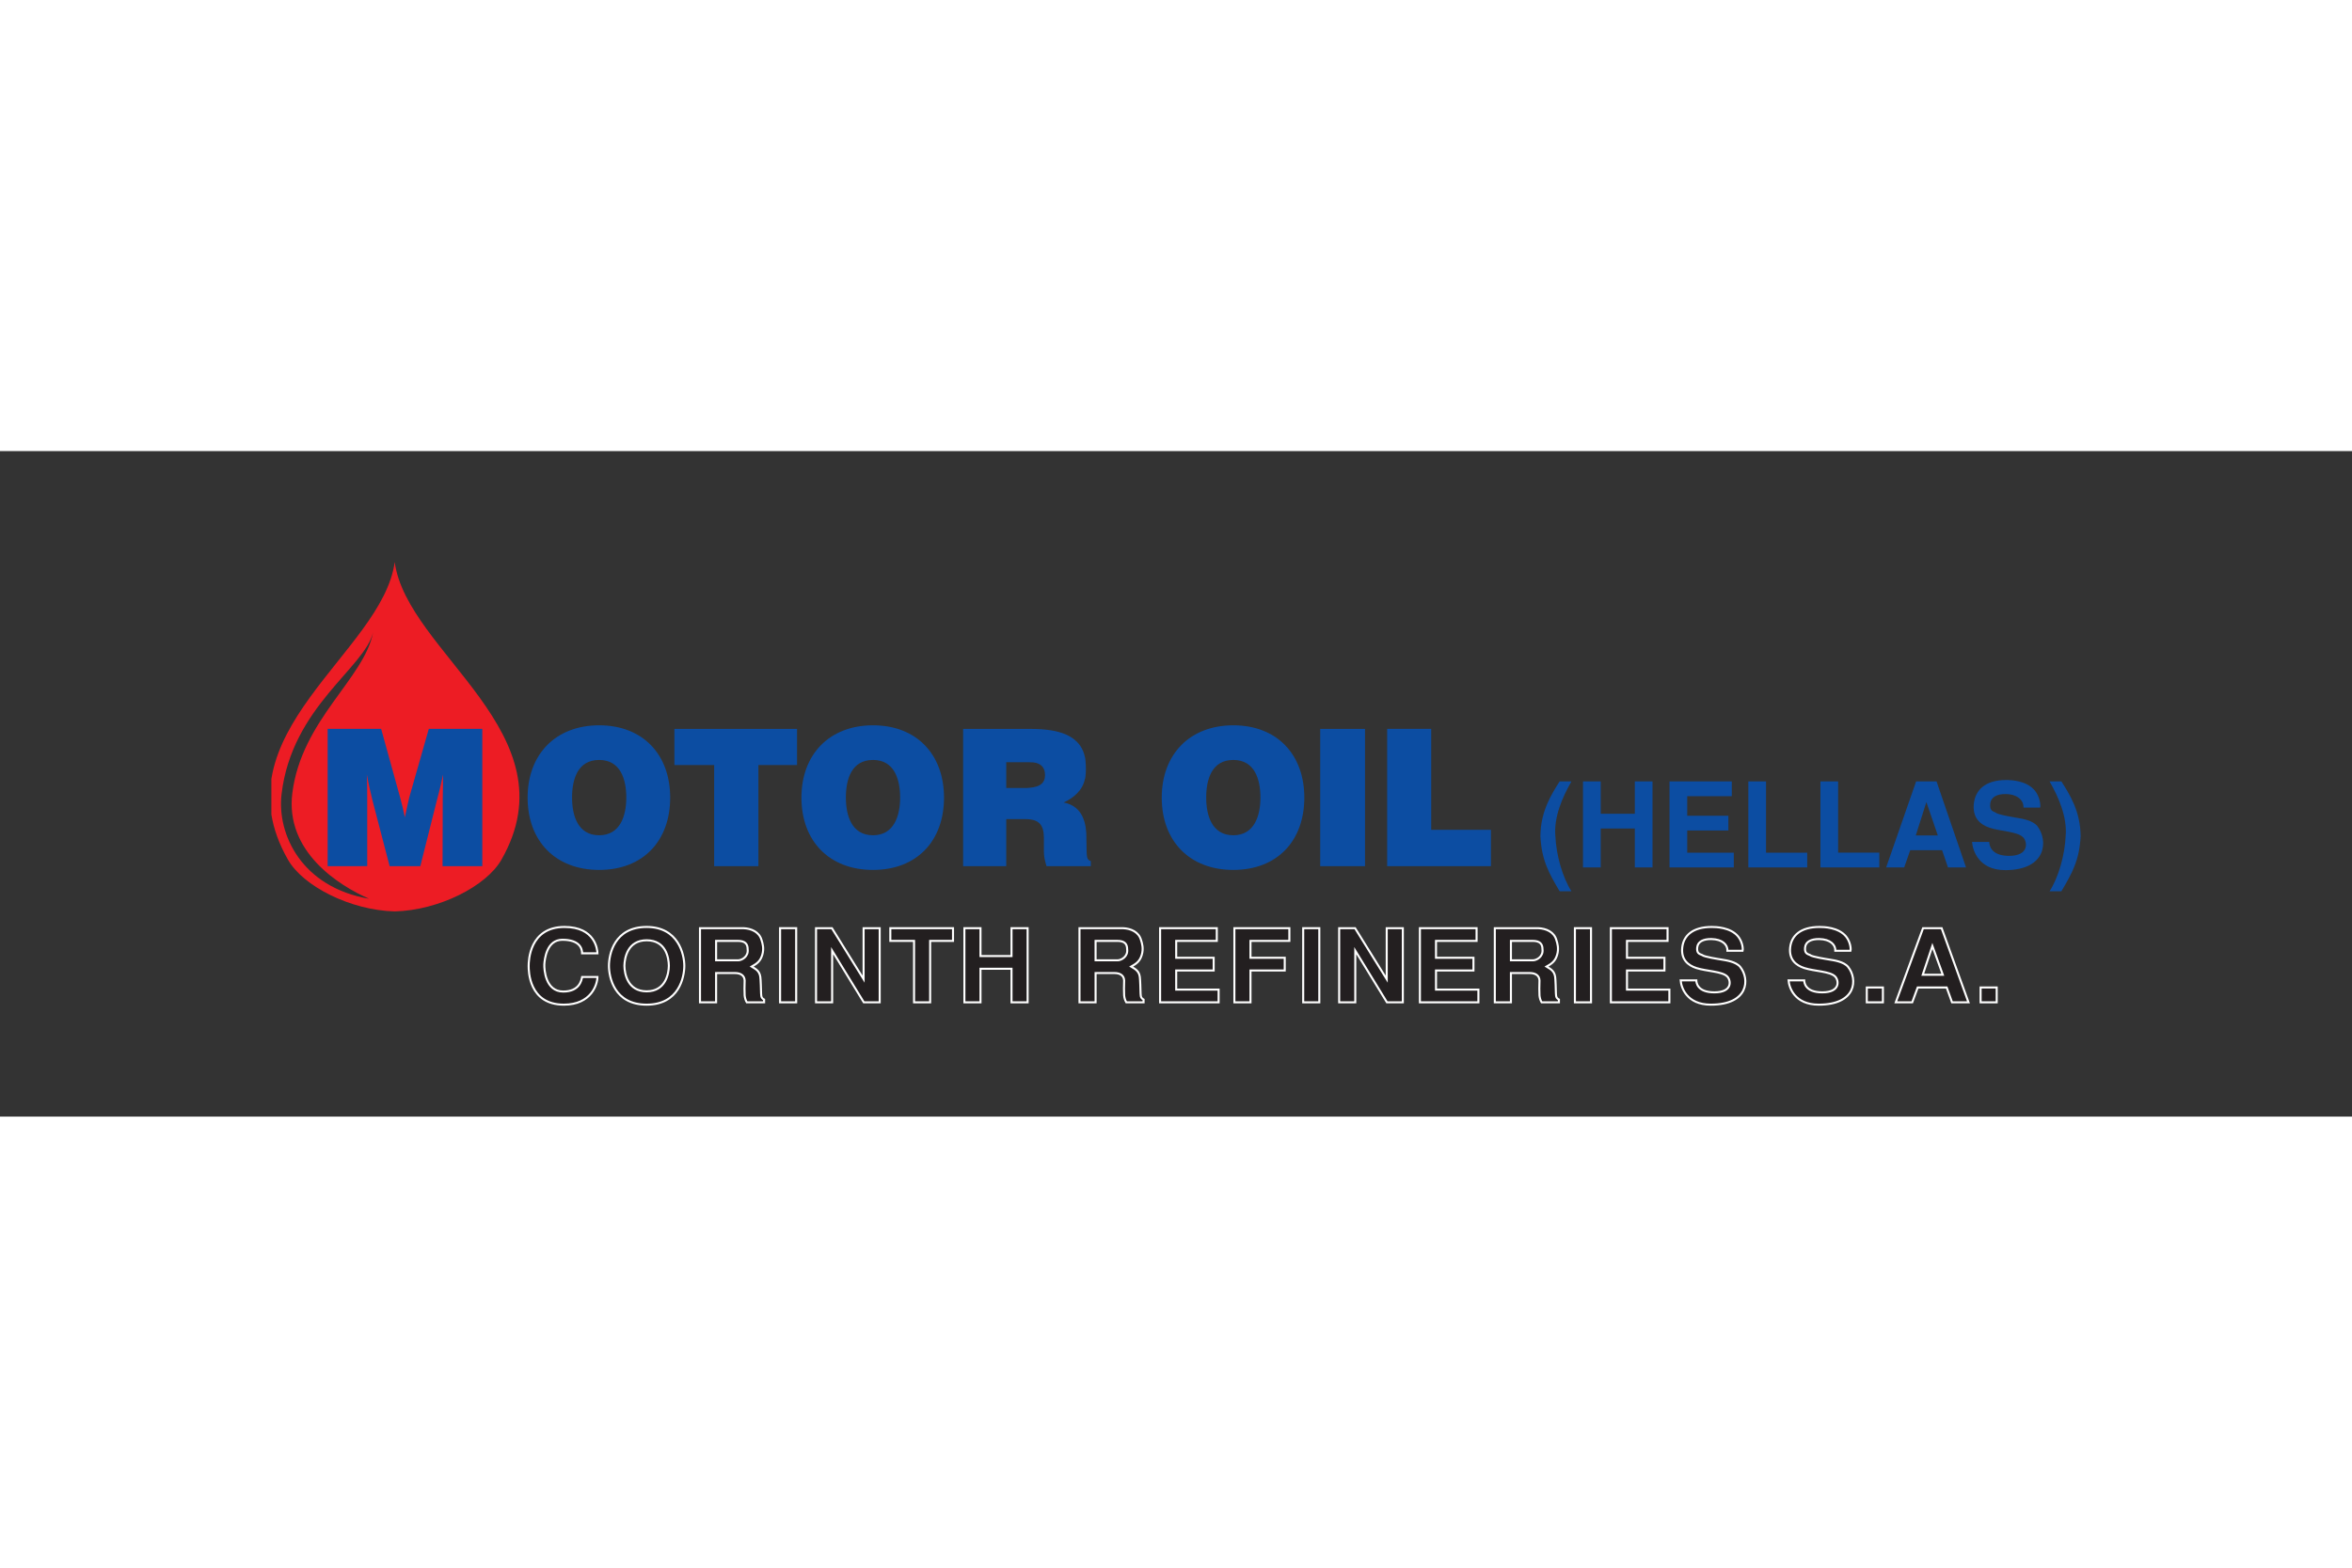 <svg xmlns="http://www.w3.org/2000/svg" xmlns:xlink="http://www.w3.org/1999/xlink" height="800" width="1200" viewBox="-41.318 -16.891 358.093 101.344"><rect x="-41.318" y="-16.891" width="358.093" height="101.344" fill="#333333" stroke="none"/><g transform="matrix(1.25 0 0 -1.25 -234.537 918.45)"><defs><path id="a" d="M187.63 734.76v-54.05h220.365v54.05"/></defs><clipPath id="b"><use height="100%" width="100%" overflow="visible" xlink:href="#a"/></clipPath><g clip-path="url(#b)"><path d="M202.65 734.76c1.477-11.063 21.792-20.907 12.991-36.281-1.835-3.205-7.577-6.146-12.991-6.285-5.414.139-11.156 3.08-12.991 6.285-8.8 15.374 11.515 25.219 12.991 36.281zm-2.625-8.542c-.984-4.34-9.907-9.086-11.156-19.742-.574-4.901 2.461-11.342 10.664-12.742-3.691 1.61-10.254 5.741-9.351 12.882 1.13 8.948 8.777 13.932 9.843 19.602" fill="#ED1C24"/></g></g><path d="M8.568 25.41h8.144l2.895 10.467c.26.974.517 2.006.718 3.011.201-1.005.431-2.038.66-3.011l2.982-10.467h8.144v20.905h-6.05l.029-10.295.056-3.671c-.286 1.262-.545 2.496-.889 3.7l-2.581 10.266h-4.673l-2.61-10.009c-.316-1.29-.631-2.638-.861-3.958.058 1.291.058 2.583.058 3.873v10.094H8.568v-20.905M60.717 35.878c0 6.624-4.157 11.011-10.81 11.011-6.652 0-10.896-4.388-10.896-11.011 0-6.567 4.244-11.011 10.896-11.011 6.652.001 10.81 4.445 10.81 11.011zm-6.681 0c0-2.754-.86-5.736-4.129-5.736-3.297 0-4.129 2.982-4.129 5.736 0 2.695.86 5.734 4.129 5.734 3.24 0 4.129-3.038 4.129-5.734m7.325-4.96v-5.506h18.668v5.506h-5.88v15.399h-6.737V30.918h-6.05m41.046 4.96c0 6.624-4.157 11.011-10.811 11.011-6.651 0-10.895-4.388-10.895-11.011 0-6.567 4.244-11.011 10.895-11.011 6.654.001 10.811 4.445 10.811 11.011zm-6.68 0c0-2.754-.861-5.736-4.131-5.736-3.297 0-4.129 2.982-4.129 5.736 0 2.695.86 5.734 4.129 5.734 3.241 0 4.131-3.038 4.131-5.734m19.566-10.467c3.27 0 7.771.346 8.574 4.332.03-.058.144.859.144 1.776 0 .831-.114 1.605-.144 1.492-.344 1.749-1.691 2.895-3.24 3.612 2.438.46 3.297 2.379 3.441 4.616l.056 2.954c.059.66 0 1.147.631 1.347v.775h-6.739c-.23-.745-.401-1.434-.401-2.18V42.043c0-2.036-.746-2.895-2.866-2.895h-2.868v7.169h-6.566v-20.905h9.977zm2.494 7.026c0-1.119-.601-1.779-1.748-1.921-.403-.029-.831-.029-1.262-.029h-2.895v3.929h3.098c1.29-.086 2.808-.258 2.808-1.979m39.477 3.441c0 6.624-4.159 11.011-10.81 11.011-6.652 0-10.898-4.388-10.898-11.011 0-6.567 4.245-11.011 10.898-11.011 6.651.001 10.81 4.445 10.81 11.011zm-6.681 0c0-2.754-.86-5.736-4.129-5.736-3.299 0-4.129 2.982-4.129 5.736 0 2.695.86 5.734 4.129 5.734 3.239 0 4.129-3.038 4.129-5.734m9.099 10.439h6.825v-20.905h-6.825zm16.902-20.906v15.37h9.09v5.535h-15.799v-20.905h6.709" fill="#0C4DA2"/><path d="M49.645 63.196c-.016 1.146-.948 4.213-5.115 4.213-5.345 0-5.361-5.159-5.361-5.901 0-.759.115-5.931 5.459-5.931 4.675 0 5.001 3.439 5.018 4.011H47.309c0-.728-.376-2.06-3.007-2.06-2.386 0-2.697 2.942-2.746 3.749-.033.805.18 4.135 2.877 4.135 2.484 0 2.777-1.719 2.876-2.215h2.336" fill="#231F20"/><g transform="matrix(1.25 0 0 -1.25 -234.537 918.45)"><defs><path id="c" d="M187.63 734.76v-54.05h220.365v54.05"/></defs><clipPath id="d"><use height="100%" width="100%" overflow="visible" xlink:href="#c"/></clipPath><g clip-path="url(#d)"><path d="M227.346 684.204c-.013-.917-.758-3.37-4.092-3.37-4.276 0-4.289 4.127-4.289 4.721 0 .607.092 4.745 4.367 4.745 3.74 0 4.001-2.751 4.014-3.209h-1.869c0 .582-.301 1.648-2.406 1.648-1.909 0-2.158-2.354-2.197-2.999-.026-.644.144-3.308 2.302-3.308 1.987 0 2.222 1.375 2.301 1.772z" stroke-width=".248" stroke="#FFF" fill="none"/></g></g><path d="M57.132 67.408c-4.952 0-5.737-4.213-5.737-5.918 0-1.702.785-5.916 5.737-5.916 4.855 0 5.736 4.213 5.736 5.916 0 1.705-.784 5.918-5.736 5.918zm3.384-5.918c-.016-1.224-.441-3.886-3.384-3.886-2.876 0-3.368 2.663-3.384 3.886.016 1.224.507 3.888 3.384 3.888 2.876.001 3.368-2.664 3.384-3.888" fill="#231F20"/><g transform="matrix(1.25 0 0 -1.25 -234.537 918.45)"><defs><path id="e" d="M187.63 734.76v-54.05h220.365v54.05"/></defs><clipPath id="f"><use height="100%" width="100%" overflow="visible" xlink:href="#e"/></clipPath><g clip-path="url(#f)"><path d="M233.335 680.834c-3.962 0-4.59 3.37-4.59 4.734 0 1.362.628 4.733 4.59 4.733 3.884 0 4.589-3.37 4.589-4.733 0-1.364-.627-4.734-4.589-4.734zm2.707 4.733c-.013.979-.353 3.109-2.707 3.109-2.301 0-2.694-2.13-2.707-3.109.013-.979.406-3.11 2.707-3.11 2.301 0 2.694 2.131 2.707 3.11z" stroke-width=".248" stroke="#FFF" fill="none"/></g></g><path d="M65.255 55.762h6.62c1.192.046 2.401.573 2.746 1.796.163.495.407 1.301.114 2.276-.295.976-.818 1.333-1.619 1.781.409.264 1.194.542 1.324 1.565.066.463.099 1.951.115 2.524 0 .635.196.775.458.93v.417h-2.631c-.196-.34-.294-.681-.328-1.052-.033-.557-.033-1.456 0-2.277-.033-.759-.62-1.13-1.47-1.13h-2.877v4.46h-2.451zm2.451 4.894h3.351c.571 0 1.601-.573 1.454-1.689 0-.806-.391-1.27-1.486-1.27h-3.319v2.959" fill="#231F20"/><g transform="matrix(1.25 0 0 -1.25 -234.537 918.45)"><defs><path id="g" d="M187.63 734.76v-54.05h220.365v54.05"/></defs><clipPath id="h"><use height="100%" width="100%" overflow="visible" xlink:href="#g"/></clipPath><g clip-path="url(#h)"><path d="M239.834 690.151h5.296c.954-.037 1.921-.458 2.197-1.437.13-.396.326-1.041.091-1.821-.236-.781-.654-1.066-1.295-1.425.327-.211.955-.434 1.059-1.252.053-.371.079-1.561.092-2.019 0-.508.157-.62.366-.744v-.334h-2.105c-.157.272-.235.545-.262.842-.026.446-.026 1.165 0 1.822-.026.607-.496.904-1.176.904h-2.302v-3.568h-1.961zm1.961-3.915h2.681c.457 0 1.281.458 1.163 1.351 0 .645-.313 1.016-1.189 1.016h-2.655z" stroke-width=".248" stroke="#FFF" fill="none"/></g></g><path d="M77.448 67.052h2.453V55.761h-2.453z" fill="#231F20"/><g transform="matrix(1.25 0 0 -1.25 -234.537 918.45)"><defs><path id="i" d="M187.63 734.76v-54.05h220.365v54.05"/></defs><clipPath id="j"><use height="100%" width="100%" overflow="visible" xlink:href="#i"/></clipPath><g clip-path="url(#j)"><path d="M251.55 681.119h-1.962v9.033h1.962z" stroke-width=".248" stroke="#FFF" fill="none"/></g></g><path d="M85.341 55.762l4.822 7.759v-7.759h2.451v11.29h-2.419l-4.821-7.867v7.867h-2.453v-11.29h2.419" fill="#231F20"/><g transform="matrix(1.25 0 0 -1.25 -234.537 918.45)"><defs><path id="k" d="M187.63 734.76v-54.05h220.365v54.05"/></defs><clipPath id="l"><use height="100%" width="100%" overflow="visible" xlink:href="#k"/></clipPath><g clip-path="url(#l)"><path d="M255.903 690.151l3.858-6.207v6.207h1.961v-9.032h-1.935l-3.857 6.294v-6.294h-1.962v9.032z" stroke-width=".248" stroke="#FFF" fill="none"/></g></g><path d="M103.779 55.762v1.935h-3.481v9.355h-2.451v-9.355H94.234v-1.935h9.545" fill="#231F20"/><g transform="matrix(1.25 0 0 -1.25 -234.537 918.45)"><defs><path id="m" d="M187.63 734.76v-54.05h220.365v54.05"/></defs><clipPath id="n"><use height="100%" width="100%" overflow="visible" xlink:href="#m"/></clipPath><g clip-path="url(#n)"><path d="M270.653 690.151v-1.548h-2.785v-7.484h-1.961v7.484h-2.89v1.548z" stroke-width=".248" stroke="#FFF" fill="none"/></g></g><path d="M105.511 55.762h2.451v4.244h4.724v-4.244h2.451v11.29h-2.451v-5.111h-4.724v5.111h-2.451v-11.29" fill="#231F20"/><g transform="matrix(1.25 0 0 -1.25 -234.537 918.45)"><defs><path id="o" d="M187.63 734.76v-54.05h220.365v54.05"/></defs><clipPath id="p"><use height="100%" width="100%" overflow="visible" xlink:href="#o"/></clipPath><g clip-path="url(#p)"><path d="M272.039 690.151H274v-3.395h3.779v3.395h1.961v-9.032h-1.961v4.089H274v-4.089h-1.961z" stroke-width=".248" stroke="#FFF" fill="none"/></g></g><path d="M123.033 55.762h6.62c1.192.046 2.402.573 2.745 1.796.164.495.409 1.301.115 2.276-.295.976-.818 1.333-1.619 1.781.409.264 1.194.542 1.324 1.565.066.463.099 1.951.115 2.524 0 .635.196.775.458.93v.417h-2.631c-.196-.34-.294-.681-.328-1.052-.033-.557-.033-1.456 0-2.277-.033-.759-.62-1.13-1.47-1.13h-2.877v4.46h-2.451zm2.451 4.894h3.351c.571 0 1.601-.573 1.455-1.689 0-.806-.393-1.27-1.488-1.27h-3.319v2.959" fill="#231F20"/><g transform="matrix(1.25 0 0 -1.25 -234.537 918.45)"><defs><path id="q" d="M187.63 734.76v-54.05h220.365v54.05"/></defs><clipPath id="r"><use height="100%" width="100%" overflow="visible" xlink:href="#q"/></clipPath><g clip-path="url(#r)"><path d="M286.056 690.151h5.296c.954-.037 1.922-.458 2.196-1.437.131-.396.327-1.041.092-1.821-.236-.781-.654-1.066-1.295-1.425.327-.211.955-.434 1.059-1.252.053-.371.079-1.561.092-2.019 0-.508.157-.62.366-.744v-.334h-2.105c-.157.272-.235.545-.262.842-.026.446-.026 1.165 0 1.822-.026.607-.496.904-1.176.904h-2.302v-3.568h-1.961zm1.961-3.915h2.681c.457 0 1.281.458 1.164 1.351 0 .645-.314 1.016-1.19 1.016h-2.655z" stroke-width=".248" stroke="#FFF" fill="none"/></g></g><path d="M143.938 55.762v1.935h-6.179v2.571h5.705v1.936h-5.705v2.911h6.456v1.936h-8.908v-11.29h8.63" fill="#231F20"/><g transform="matrix(1.25 0 0 -1.25 -234.537 918.45)"><defs><path id="s" d="M187.63 734.76v-54.05h220.365v54.05"/></defs><clipPath id="t"><use height="100%" width="100%" overflow="visible" xlink:href="#s"/></clipPath><g clip-path="url(#t)"><path d="M302.78 690.151v-1.548h-4.943v-2.057h4.564v-1.549h-4.564v-2.329h5.165v-1.549h-7.126v9.032z" stroke-width=".248" stroke="#FFF" fill="none"/></g></g><path d="M154.987 55.762v1.935h-5.918v2.571h5.214v1.936h-5.214v4.848h-2.451v-11.29h8.369" fill="#231F20"/><g transform="matrix(1.25 0 0 -1.25 -234.537 918.45)"><defs><path id="u" d="M187.63 734.76v-54.05h220.365v54.05"/></defs><clipPath id="v"><use height="100%" width="100%" overflow="visible" xlink:href="#u"/></clipPath><g clip-path="url(#v)"><path d="M311.619 690.151v-1.548h-4.734v-2.057h4.171v-1.549h-4.171v-3.878h-1.961v9.032z" stroke-width=".248" stroke="#FFF" fill="none"/></g></g><path d="M157.095 67.052h2.453V55.761h-2.453z" fill="#231F20"/><g transform="matrix(1.25 0 0 -1.25 -234.537 918.45)"><defs><path id="w" d="M187.63 734.76v-54.05h220.365v54.05"/></defs><clipPath id="x"><use height="100%" width="100%" overflow="visible" xlink:href="#w"/></clipPath><g clip-path="url(#x)"><path d="M315.267 681.119h-1.962v9.033h1.962z" stroke-width=".248" stroke="#FFF" fill="none"/></g></g><path d="M164.989 55.762l4.821 7.759v-7.759h2.453v11.29h-2.417l-4.822-7.867v7.867h-2.453v-11.29h2.419" fill="#231F20"/><g transform="matrix(1.25 0 0 -1.25 -234.537 918.45)"><defs><path id="y" d="M187.63 734.76v-54.05h220.365v54.05"/></defs><clipPath id="z"><use height="100%" width="100%" overflow="visible" xlink:href="#y"/></clipPath><g clip-path="url(#z)"><path d="M319.621 690.151l3.857-6.207v6.207h1.962v-9.032h-1.934l-3.858 6.294v-6.294h-1.962v9.032z" stroke-width=".248" stroke="#FFF" fill="none"/></g></g><path d="M183.492 55.762v1.935h-6.179v2.571h5.704v1.936h-5.704v2.911h6.456v1.936h-8.908v-11.29h8.63" fill="#231F20"/><g transform="matrix(1.25 0 0 -1.25 -234.537 918.45)"><defs><path id="A" d="M187.63 734.76v-54.05h220.365v54.05"/></defs><clipPath id="B"><use height="100%" width="100%" overflow="visible" xlink:href="#A"/></clipPath><g clip-path="url(#B)"><path d="M334.423 690.151v-1.548h-4.943v-2.057h4.563v-1.549h-4.563v-2.329h5.165v-1.549h-7.126v9.032z" stroke-width=".248" stroke="#FFF" fill="none"/></g></g><path d="M186.269 55.762h6.62c1.194.046 2.402.573 2.746 1.796.163.495.409 1.301.114 2.276-.292.976-.816 1.333-1.617 1.781.409.264 1.194.542 1.324 1.565.065.463.099 1.951.114 2.524 0 .635.196.775.459.93v.417h-2.632c-.195-.34-.292-.681-.326-1.052-.034-.557-.034-1.456 0-2.277-.034-.759-.621-1.13-1.471-1.13h-2.877v4.46h-2.453v-11.29zm2.453 4.894h3.35c.574 0 1.601-.573 1.455-1.689 0-.806-.393-1.27-1.486-1.27h-3.319v2.959" fill="#231F20"/><g transform="matrix(1.25 0 0 -1.25 -234.537 918.45)"><defs><path id="C" d="M187.63 734.76v-54.05h220.365v54.05"/></defs><clipPath id="D"><use height="100%" width="100%" overflow="visible" xlink:href="#C"/></clipPath><g clip-path="url(#D)"><path d="M336.645 690.151h5.296c.955-.037 1.922-.458 2.197-1.437.13-.396.327-1.041.091-1.821-.234-.781-.653-1.066-1.294-1.425.327-.211.955-.434 1.059-1.252.052-.371.079-1.561.091-2.019 0-.508.157-.62.367-.744v-.334h-2.106c-.156.272-.234.545-.261.842-.027.446-.027 1.165 0 1.822-.027.607-.497.904-1.177.904h-2.302v-3.568h-1.962v9.032zm1.962-3.915h2.68c.459 0 1.281.458 1.164 1.351 0 .645-.314 1.016-1.189 1.016h-2.655z" stroke-width=".248" stroke="#FFF" fill="none"/></g></g><path d="M198.463 67.052h2.451V55.761h-2.451z" fill="#231F20"/><g transform="matrix(1.25 0 0 -1.25 -234.537 918.45)"><defs><path id="E" d="M187.63 734.76v-54.05h220.365v54.05"/></defs><clipPath id="F"><use height="100%" width="100%" overflow="visible" xlink:href="#E"/></clipPath><g clip-path="url(#F)"><path d="M348.361 681.119H346.4v9.033h1.961z" stroke-width=".248" stroke="#FFF" fill="none"/></g></g><path d="M212.568 55.762v1.935h-6.178v2.571h5.704v1.936h-5.704v2.911h6.455v1.936h-8.908v-11.29h8.63" fill="#231F20"/><g transform="matrix(1.25 0 0 -1.25 -234.537 918.45)"><defs><path id="G" d="M187.63 734.76v-54.05h220.365v54.05"/></defs><clipPath id="H"><use height="100%" width="100%" overflow="visible" xlink:href="#G"/></clipPath><g clip-path="url(#H)"><path d="M357.684 690.151v-1.548h-4.942v-2.057h4.563v-1.549h-4.563v-2.329h5.164v-1.549h-7.126v9.032z" stroke-width=".248" stroke="#FFF" fill="none"/></g></g><path d="M221.688 59.199c.033-.914-.767-1.75-2.451-1.781-1.194-.016-2.075.372-2.159 1.301-.066.775.212.931.752 1.131.279.279 2.534.619 2.99.696.654.109 2.159.31 2.812 1.114 1.471 1.829 1.306 5.747-4.48 5.747-3.694 0-4.511-2.632-4.593-3.701h2.386c0 .292.114 1.827 2.746 1.827 2.829 0 2.534-1.874 1.945-2.431-.785-.775-3.138-.775-4.676-1.27-1.291-.419-2.354-1.301-2.156-3.129.195-1.796 1.569-3.129 4.479-3.129.636 0 2.86.046 4.02 1.44.623.759.785 1.812.688 2.184h-2.304" fill="#231F20"/><g transform="matrix(1.25 0 0 -1.25 -234.537 918.45)"><defs><path id="I" d="M187.63 734.76v-54.05h220.365v54.05"/></defs><clipPath id="J"><use height="100%" width="100%" overflow="visible" xlink:href="#I"/></clipPath><g clip-path="url(#J)"><path d="M364.98 687.401c.026.731-.614 1.4-1.961 1.425-.955.013-1.66-.298-1.727-1.041-.053-.62.17-.745.602-.905.223-.223 2.027-.495 2.392-.557.523-.087 1.727-.248 2.25-.891 1.177-1.463 1.045-4.598-3.584-4.598-2.955 0-3.609 2.106-3.674 2.961h1.909c0-.234.091-1.462 2.197-1.462 2.263 0 2.027 1.499 1.556 1.945-.628.62-2.51.62-3.741 1.016-1.033.335-1.883 1.041-1.725 2.503.156 1.437 1.255 2.503 3.583 2.503.509 0 2.288-.037 3.216-1.152.498-.607.628-1.45.55-1.747z" stroke-width=".248" stroke="#FFF" fill="none"/></g></g><path d="M238.114 59.199c.034-.914-.767-1.75-2.451-1.781-1.194-.016-2.076.372-2.158 1.301-.065.775.212.931.751 1.131.278.279 2.534.619 2.991.696.654.109 2.159.31 2.811 1.114 1.471 1.829 1.309 5.747-4.478 5.747-3.694 0-4.511-2.632-4.594-3.701h2.386c0 .292.115 1.827 2.746 1.827 2.829 0 2.534-1.874 1.945-2.431-.785-.775-3.139-.775-4.675-1.27-1.29-.419-2.353-1.301-2.158-3.129.196-1.796 1.57-3.129 4.479-3.129.637 0 2.861.046 4.021 1.44.621.759.785 1.812.685 2.184h-2.304" fill="#231F20"/><g transform="matrix(1.25 0 0 -1.25 -234.537 918.45)"><defs><path id="K" d="M187.63 734.76v-54.05h220.365v54.05"/></defs><clipPath id="L"><use height="100%" width="100%" overflow="visible" xlink:href="#K"/></clipPath><g clip-path="url(#L)"><path d="M378.121 687.401c.027.731-.614 1.4-1.961 1.425-.955.013-1.661-.298-1.726-1.041-.052-.62.17-.745.601-.905.222-.223 2.027-.495 2.393-.557.523-.087 1.727-.248 2.249-.891 1.177-1.463 1.047-4.598-3.582-4.598-2.955 0-3.609 2.106-3.675 2.961h1.909c0-.234.092-1.462 2.197-1.462 2.263 0 2.027 1.499 1.556 1.945-.628.62-2.511.62-3.74 1.016-1.032.335-1.882 1.041-1.726 2.503.157 1.437 1.256 2.503 3.583 2.503.51 0 2.289-.037 3.217-1.152.497-.607.628-1.45.548-1.747z" stroke-width=".248" stroke="#FFF" fill="none"/></g></g><path d="M242.903 67.052h2.451v-2.261h-2.451z" fill="#231F20"/><g transform="matrix(1.25 0 0 -1.25 -234.537 918.45)"><defs><path id="M" d="M187.63 734.76v-54.05h220.365v54.05"/></defs><clipPath id="N"><use height="100%" width="100%" overflow="visible" xlink:href="#M"/></clipPath><g clip-path="url(#N)"><path d="M381.952 682.928h1.961v-1.809h-1.961z" stroke-width=".248" stroke="#FFF" fill="none"/></g></g><path d="M258.382 67.052h-2.501l-.816-2.261h-4.412l-.834 2.261h-2.502l4.152-11.29h2.828zm-6.964-4.197h3.056l-1.586-4.383-1.47 4.383" fill="#231F20"/><g transform="matrix(1.25 0 0 -1.25 -234.537 918.45)"><defs><path id="O" d="M187.63 734.76v-54.05h220.365v54.05"/></defs><clipPath id="P"><use height="100%" width="100%" overflow="visible" xlink:href="#O"/></clipPath><g clip-path="url(#P)"><path d="M394.335 681.119h-2.001l-.653 1.809h-3.53l-.667-1.809h-2.002l3.322 9.032h2.263zm-5.57 3.358h2.445l-1.269 3.506z" stroke-width=".248" stroke="#FFF" fill="none"/></g></g><path d="M260.229 67.052h2.451v-2.261h-2.451z" fill="#231F20"/><g transform="matrix(1.25 0 0 -1.25 -234.537 918.45)"><defs><path id="Q" d="M187.63 734.76v-54.05h220.365v54.05"/></defs><clipPath id="R"><use height="100%" width="100%" overflow="visible" xlink:href="#Q"/></clipPath><g clip-path="url(#R)"><path d="M395.813 682.928h1.961v-1.809h-1.961z" stroke-width=".248" stroke="#FFF" fill="none"/></g></g><path d="M197.935 33.41c-1.347 2.355-2.712 5.409-2.444 8.355.128 2.839 1.06 6.216 2.444 8.373h-1.798c-1.6-2.695-2.749-4.707-2.928-8.373.02-3.79 1.673-6.378 2.928-8.355h1.798m1.76 0h2.695v4.923h5.194v-4.923h2.694V46.508h-2.694v-5.929h-5.194v5.929h-2.695V33.41m22.655 0v2.248h-6.79v2.98h6.27v2.248h-6.27v3.377h7.096v2.246h-9.791V33.412h9.485m5.21-.001v10.851h6.27v2.246h-8.965V33.41h2.695m10.977 0v10.851h6.27v2.246h-8.965V33.41h2.695m19.474 13.098h-2.75l-.896-2.623h-4.851l-.916 2.623h-2.749l4.562-13.098h3.109zm-7.654-4.867h3.36l-1.742-5.085-1.617 5.085m16.402-4.24c.037-1.06-.844-2.03-2.695-2.066-1.31-.018-2.279.431-2.371 1.509-.071.899.235 1.079.826 1.312.306.323 2.785.719 3.289.807.719.126 2.371.36 3.09 1.294 1.616 2.12 1.436 6.665-4.923 6.665-4.062 0-4.959-3.054-5.049-4.294h2.623c0 .341.125 2.12 3.018 2.12 3.107 0 2.785-2.174 2.138-2.82-.863-.899-3.449-.899-5.138-1.474-1.42-.485-2.587-1.509-2.371-3.629.216-2.084 1.724-3.629 4.923-3.629.701 0 3.145.054 4.42 1.67.684.881.864 2.103.754 2.534h-2.533m5.768-3.99c1.258 1.976 2.91 4.565 2.929 8.355-.181 3.665-1.329 5.676-2.929 8.373h-1.798c1.385-2.156 2.319-5.534 2.444-8.373.27-2.946-1.096-6-2.444-8.355h1.798" fill="#0C4DA2"/></svg>